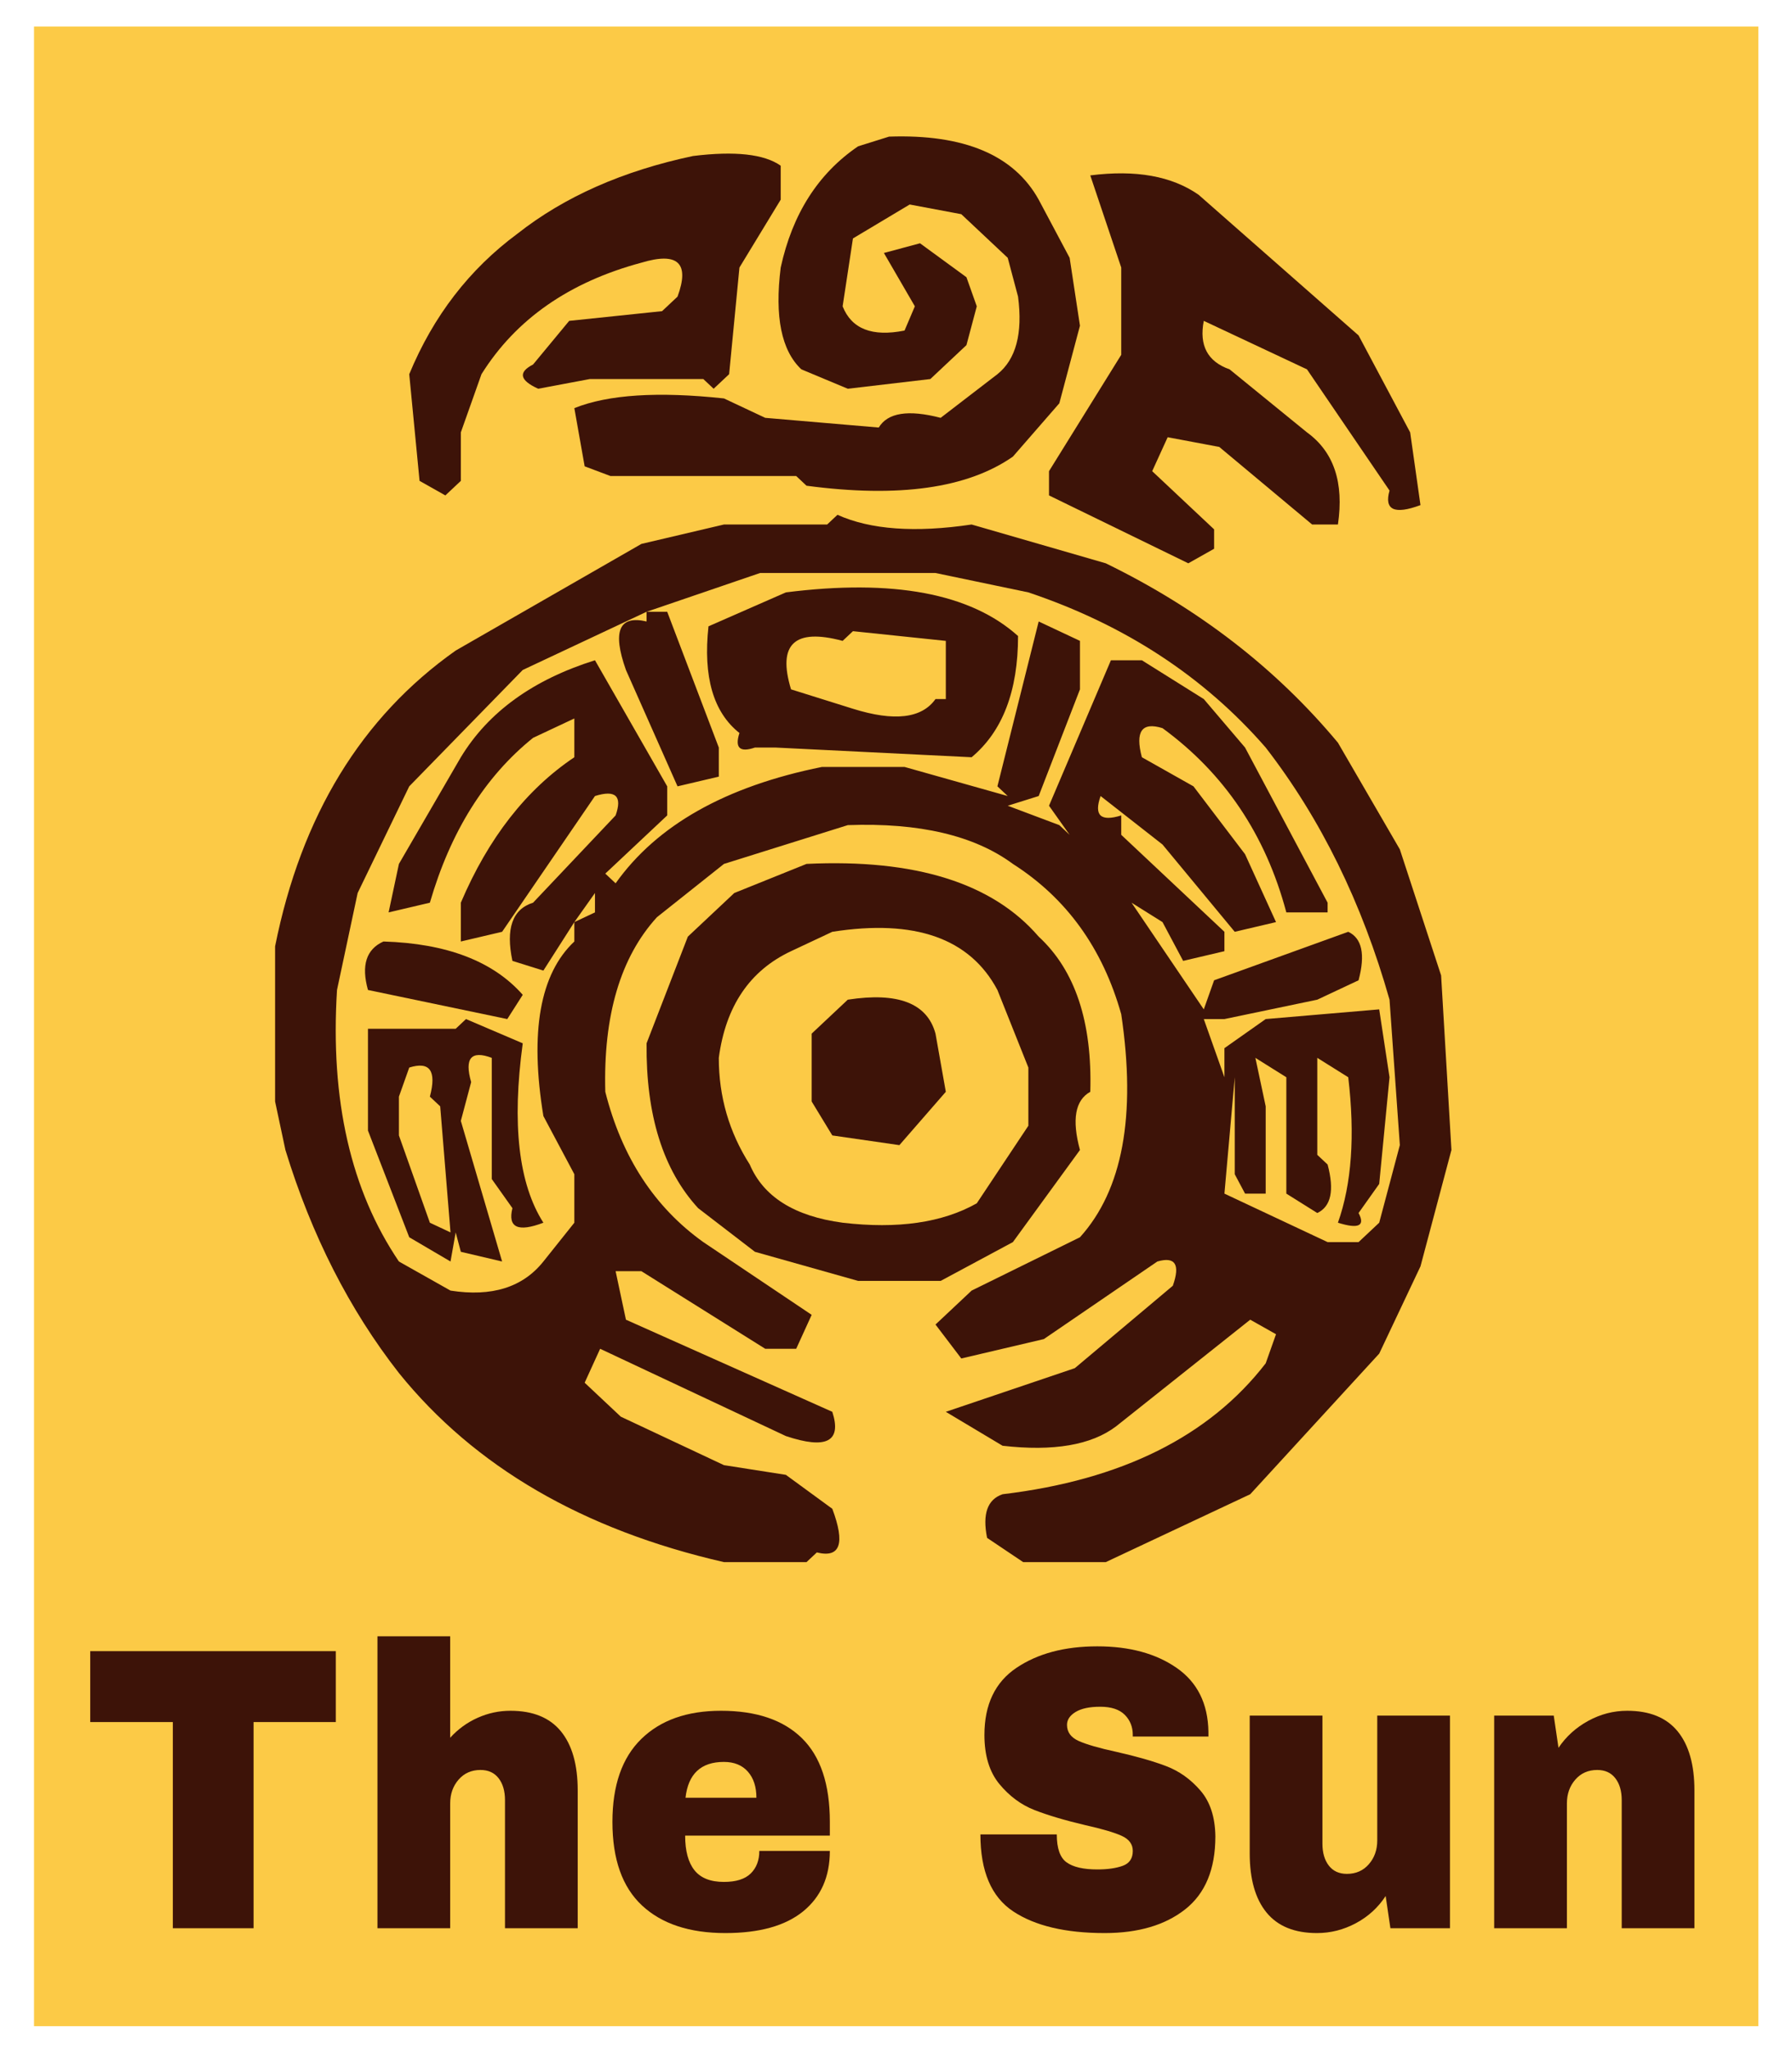 <svg xmlns="http://www.w3.org/2000/svg" version="1.1" xmlns:xlink="http://www.w3.org/1999/xlink" width="100%" height="100%" id="svgWorkerArea" viewBox="0 0 350 400" xmlns:artdraw="https://artdraw.muisca.co" style="background: white;"><path id="rect-531230003" fill="rgb(252,202,70)" fill-opacity="1" stroke="rgb(0,0,0)" stroke-opacity="0.000" stroke-width="1" class="cosito" d="M39.443,25.086 C39.443,25.086,376.234,25.086,376.234,25.086 C376.234,25.086,376.234,415.427,376.234,415.427 C376.234,415.427,39.443,415.427,39.443,415.427 C39.443,415.427,39.443,25.086,39.443,25.086 C39.443,25.086,39.443,25.086,39.443,25.086" selItem="0" vector-effect="none" transform="matrix(1,0,0,1,-32.8,-19.9)"></path><defs id="defsdoc"><pattern id="patternBool" x="0" y="0" width="10" height="10" patternUnits="userSpaceOnUse" patternTransform="rotate(35)"><circle cx="5" cy="5" r="4" style="stroke: none;fill: #ff000070;"></circle></pattern></defs><g id="group-409347554" class="cosito" selItem="0" transform="matrix(1,0,0,1,3.5,3.5)"><path id="pathImp-922723916" fill="rgb(61,19,8)" opacity="1" stroke="rgb(0,0,0)" stroke-opacity="0.000" stroke-width="1" class="grouped" d="M545.745,197.569 C560.391,197.064,570.131,201.165,574.968,209.873 C574.968,209.873,581.014,221.231,581.014,221.231 C581.014,221.231,583.029,234.482,583.029,234.482 C583.029,234.482,578.999,249.626,578.999,249.626 C578.999,249.626,569.929,260.037,569.929,260.037 C561.062,266.221,547.626,268.114,529.622,265.716 C529.622,265.716,527.607,263.823,527.607,263.823 C527.607,263.823,491.33,263.823,491.33,263.823 C491.33,263.823,486.291,261.93,486.291,261.93 C486.291,261.93,484.276,250.572,484.276,250.572 C490.86,247.922,500.6,247.291,513.499,248.679 C513.499,248.679,521.56,252.465,521.56,252.465 C521.56,252.465,543.73,254.358,543.73,254.358 C545.476,251.456,549.507,250.824,555.822,252.465 C555.822,252.465,566.907,243.947,566.907,243.947 C570.534,241.044,571.878,235.996,570.937,228.803 C570.937,228.803,568.922,221.231,568.922,221.231 C568.922,221.231,559.853,212.712,559.853,212.712 C559.853,212.712,549.776,210.819,549.776,210.82 C549.776,210.819,538.691,217.445,538.691,217.445 C538.691,217.445,536.676,230.696,536.676,230.696 C538.423,235.113,542.453,236.69,548.768,235.428 C548.768,235.428,550.783,230.696,550.783,230.696 C550.783,230.696,544.737,220.284,544.737,220.284 C544.737,220.284,551.791,218.391,551.791,218.391 C551.791,218.391,560.86,225.017,560.86,225.017 C560.86,225.017,562.876,230.696,562.876,230.696 C562.876,230.696,560.86,238.268,560.86,238.268 C560.86,238.268,553.807,244.893,553.807,244.893 C553.807,244.893,537.684,246.786,537.684,246.786 C537.684,246.786,528.615,243,528.615,243 C524.718,239.34,523.374,232.715,524.583,223.124 C526.867,212.65,531.906,204.762,539.699,199.462 C539.699,199.462,545.745,197.569,545.745,197.569 C545.745,197.569,545.745,197.569,545.745,197.569" selitem="1" transform="matrix(1,0,0,1,-375.6,-174.4)" selItem="1" fill-opacity="1" vector-effect="none"></path><path id="pathImp-414238458" fill="rgb(61,19,8)" opacity="1" stroke="rgb(0,0,0)" stroke-opacity="0.000" stroke-width="1" class="grouped" d="M507.453,201.354 C515.649,200.345,521.359,200.976,524.583,203.247 C524.583,203.247,524.583,209.873,524.583,209.873 C524.583,209.873,516.522,223.124,516.522,223.124 C516.522,223.124,514.507,243.947,514.507,243.947 C514.507,243.947,511.484,246.786,511.484,246.786 C511.484,246.786,509.468,244.893,509.468,244.893 C509.468,244.893,487.299,244.893,487.299,244.893 C487.299,244.893,477.222,246.786,477.222,246.786 C473.595,245.146,473.258,243.568,476.214,242.054 C476.214,242.054,483.268,233.535,483.268,233.536 C483.268,233.535,501.407,231.642,501.407,231.642 C501.407,231.642,504.43,228.803,504.43,228.803 C506.848,222.24,504.497,220.032,497.376,222.177 C483.268,225.963,472.855,233.22,466.137,243.947 C466.137,243.947,462.107,255.304,462.107,255.304 C462.107,255.304,462.107,264.769,462.107,264.77 C462.107,264.769,459.083,267.609,459.083,267.609 C459.083,267.609,454.045,264.769,454.045,264.77 C454.045,264.769,452.03,243.947,452.03,243.947 C456.732,232.589,463.786,223.44,473.191,216.499 C482.328,209.305,493.748,204.257,507.453,201.354 C507.453,201.354,507.453,201.354,507.453,201.354" selitem="2" transform="matrix(1,0,0,1,-375.6,-174.4)" selItem="2" fill-opacity="1" vector-effect="none"></path><path id="pathImp-138054805" fill="rgb(61,19,8)" opacity="1" stroke="rgb(0,0,0)" stroke-opacity="0.000" stroke-width="1" class="grouped" d="M585.045,205.14 C593.913,204.005,600.967,205.266,606.207,208.926 C606.207,208.926,637.445,236.375,637.445,236.375 C637.445,236.375,647.522,255.304,647.522,255.304 C647.522,255.304,649.537,269.502,649.537,269.502 C644.432,271.395,642.416,270.449,643.491,266.662 C643.491,266.662,627.368,243,627.368,243 C627.368,243,607.214,233.535,607.214,233.536 C606.273,238.331,607.953,241.486,612.253,243 C612.253,243,627.368,255.304,627.368,255.304 C632.608,259.091,634.623,265.085,633.414,273.288 C633.414,273.288,628.376,273.288,628.376,273.288 C628.376,273.288,610.237,258.144,610.237,258.144 C610.237,258.144,600.16,256.251,600.16,256.251 C600.16,256.251,597.137,262.877,597.137,262.877 C597.137,262.877,609.23,274.235,609.23,274.235 C609.23,274.235,609.23,278.02,609.23,278.021 C609.23,278.02,604.191,280.86,604.191,280.86 C604.191,280.86,576.984,267.609,576.984,267.609 C576.984,267.609,576.984,262.877,576.984,262.877 C576.984,262.877,591.091,240.161,591.091,240.161 C591.091,240.161,591.091,223.124,591.091,223.124 C591.091,223.124,585.045,205.14,585.045,205.14 C585.045,205.14,585.045,205.14,585.045,205.14" selitem="3" transform="matrix(1,0,0,1,-375.6,-174.4)" selItem="3" fill-opacity="1" vector-effect="none"></path><path id="pathImp-848312206" fill="rgb(61,19,8)" opacity="1" stroke="rgb(0,0,0)" stroke-opacity="0.000" stroke-width="1" class="grouped" d="M525.591,286.539 C546.551,283.889,561.667,286.728,570.937,295.057 C570.937,305.784,567.914,313.672,561.868,318.72 C561.868,318.72,523.576,316.827,523.576,316.827 C523.576,316.827,519.545,316.827,519.545,316.827 C516.589,317.836,515.581,316.89,516.522,313.987 C511.416,309.949,509.401,303.008,510.476,293.164 C510.476,293.164,525.591,286.539,525.591,286.539 C525.591,286.539,525.591,286.539,525.591,286.539 M538.691,294.111 C538.691,294.111,536.676,296.004,536.676,296.004 C527.271,293.48,523.911,296.635,526.599,305.469 C526.599,305.469,538.691,309.255,538.691,309.255 C546.753,311.779,552.127,311.148,554.814,307.362 C554.814,307.362,556.83,307.362,556.83,307.362 C556.83,307.362,556.83,296.004,556.83,296.004 C556.83,296.004,538.691,294.111,538.691,294.111 C538.691,294.111,538.691,294.111,538.691,294.111" selitem="4" transform="matrix(1,0,0,1,-375.6,-174.4)" selItem="4" fill-opacity="1" vector-effect="none"></path><path id="pathImp-605057503" fill="rgb(61,19,8)" opacity="1" stroke="rgb(0,0,0)" stroke-opacity="0.000" stroke-width="1" class="grouped" d="M529.622,339.543 C550.851,338.533,565.966,343.265,574.968,353.74 C582.089,360.302,585.448,370.398,585.045,384.028 C582.089,385.668,581.417,389.454,583.029,395.386 C583.029,395.386,569.929,413.369,569.929,413.369 C569.929,413.369,555.822,420.941,555.822,420.941 C555.822,420.941,539.699,420.941,539.699,420.941 C539.699,420.941,519.545,415.262,519.545,415.262 C519.545,415.262,508.46,406.744,508.46,406.744 C501.608,399.298,498.249,388.571,498.383,374.563 C498.383,374.563,506.445,353.74,506.445,353.74 C506.445,353.74,515.514,345.222,515.514,345.222 C515.514,345.222,529.622,339.543,529.622,339.543 C529.622,339.543,529.622,339.543,529.622,339.543 M534.66,352.794 C534.66,352.793,526.599,356.579,526.599,356.579 C518.537,360.365,513.835,367.306,512.491,377.402 C512.491,384.975,514.507,391.915,518.537,398.225 C521.225,404.535,527.271,408.321,536.676,409.583 C547.424,410.845,556.158,409.583,562.876,405.797 C562.876,405.797,572.953,390.653,572.953,390.653 C572.953,390.653,572.953,379.295,572.953,379.296 C572.953,379.295,566.907,364.151,566.907,364.151 C561.532,354.055,550.783,350.27,534.66,352.794 C534.66,352.793,534.66,352.793,534.66,352.794" selitem="5" transform="matrix(1,0,0,1,-375.6,-174.4)" selItem="5" fill-opacity="1" vector-effect="none"></path><path id="pathImp-513063639" fill="rgb(61,19,8)" opacity="1" stroke="rgb(0,0,0)" stroke-opacity="0.000" stroke-width="1" class="grouped" d="M446.991,354.687 C459.352,355.065,468.421,358.536,474.199,365.098 C474.199,365.098,471.176,369.83,471.176,369.83 C471.176,369.83,443.968,364.151,443.968,364.151 C442.625,359.356,443.632,356.201,446.991,354.687 C446.991,354.687,446.991,354.687,446.991,354.687" selitem="6" transform="matrix(1,0,0,1,-375.6,-174.4)" selItem="6" fill-opacity="1" vector-effect="none"></path><path id="pathImp-983851538" fill="rgb(61,19,8)" opacity="1" stroke="rgb(0,0,0)" stroke-opacity="0.000" stroke-width="1" class="grouped" d="M537.684,366.045 C547.491,364.53,553.202,366.739,554.814,372.67 C554.814,372.67,556.83,384.028,556.83,384.028 C556.83,384.028,547.761,394.439,547.761,394.439 C547.761,394.439,534.66,392.546,534.66,392.546 C534.66,392.546,530.63,385.921,530.63,385.921 C530.63,385.921,530.63,372.67,530.63,372.67 C530.63,372.67,537.684,366.044,537.684,366.045 C537.684,366.044,537.684,366.044,537.684,366.045" selitem="7" transform="matrix(1,0,0,1,-375.6,-174.4)" selItem="7" fill-opacity="1" vector-effect="none"></path><path id="pathImp-702216600" fill="rgb(61,19,8)" opacity="1" stroke="rgb(0,0,0)" stroke-opacity="0.000" stroke-width="1" class="grouped" d="M463.114,369.83 C463.114,369.83,474.199,374.563,474.199,374.563 C472.049,390.338,473.393,402.011,478.23,409.583 C473.258,411.476,471.243,410.529,472.184,406.744 C472.184,406.744,468.153,401.065,468.153,401.065 C468.153,401.065,468.153,377.402,468.153,377.402 C464.122,375.888,462.779,377.465,464.122,382.135 C464.122,382.135,462.107,389.707,462.107,389.707 C462.107,389.707,470.168,417.155,470.168,417.155 C470.168,417.155,462.107,415.262,462.107,415.262 C462.107,415.262,461.099,411.476,461.099,411.476 C461.099,411.476,460.091,417.155,460.091,417.155 C460.091,417.155,452.03,412.423,452.03,412.423 C452.03,412.423,443.968,391.6,443.968,391.6 C443.968,391.6,443.968,371.723,443.968,371.724 C443.968,371.723,461.099,371.723,461.099,371.724 C461.099,371.723,463.114,369.83,463.114,369.83 C463.114,369.83,463.114,369.83,463.114,369.83 M452.03,379.296 C452.03,379.295,450.014,384.975,450.014,384.975 C450.014,384.975,450.014,392.546,450.014,392.546 C450.014,392.546,456.06,409.583,456.06,409.583 C456.06,409.583,460.091,411.476,460.091,411.476 C460.091,411.476,458.076,386.867,458.076,386.867 C458.076,386.867,456.06,384.975,456.06,384.975 C457.404,379.926,456.06,378.033,452.03,379.296 C452.03,379.295,452.03,379.295,452.03,379.296" selitem="8" transform="matrix(1,0,0,1,-375.6,-174.4)" selItem="8" fill-opacity="1" vector-effect="none"></path><path id="pathImp-459629444" fill="rgb(61,19,8)" opacity="1" stroke="rgb(0,0,0)" stroke-opacity="0.000" stroke-width="1" class="grouped" d="M535.668,271.395 C542.117,274.298,550.851,274.928,561.868,273.288 C561.868,273.288,588.068,280.86,588.068,280.86 C606.207,289.694,621.322,301.367,633.414,315.88 C633.414,315.88,645.507,336.703,645.507,336.703 C645.507,336.703,653.568,361.312,653.568,361.312 C653.568,361.312,655.583,395.386,655.583,395.386 C655.583,395.386,649.537,418.101,649.537,418.102 C649.537,418.101,641.476,435.138,641.476,435.138 C641.476,435.138,616.284,462.587,616.284,462.587 C616.284,462.587,588.068,475.838,588.068,475.838 C588.068,475.838,571.945,475.838,571.945,475.838 C571.945,475.838,564.891,471.105,564.891,471.105 C563.951,466.436,564.958,463.596,567.914,462.587 C591.158,459.81,608.289,451.292,619.306,437.032 C619.306,437.032,621.322,431.353,621.322,431.353 C621.322,431.353,616.284,428.513,616.284,428.513 C616.284,428.513,590.083,449.336,590.083,449.336 C585.247,452.996,577.857,454.258,567.914,453.122 C567.914,453.122,556.83,446.496,556.83,446.497 C556.83,446.496,582.022,437.978,582.022,437.978 C582.022,437.978,601.168,421.888,601.168,421.888 C602.646,417.723,601.638,416.146,598.145,417.155 C598.145,417.155,575.976,432.299,575.976,432.299 C575.976,432.299,559.853,436.085,559.853,436.085 C559.853,436.085,554.814,429.46,554.814,429.46 C554.814,429.46,561.868,422.834,561.868,422.834 C561.868,422.834,583.029,412.423,583.029,412.423 C591.36,403.21,594.047,388.697,591.091,368.884 C587.464,356.012,580.409,346.231,569.929,339.543 C562.406,333.99,551.657,331.466,537.684,331.971 C537.684,331.971,513.499,339.543,513.499,339.543 C513.499,339.543,500.399,349.954,500.399,349.954 C493.278,357.778,489.919,369.136,490.322,384.028 C493.547,396.774,499.929,406.555,509.468,413.369 C509.468,413.369,530.63,427.566,530.63,427.567 C530.63,427.566,527.607,434.192,527.607,434.192 C527.607,434.192,521.56,434.192,521.56,434.192 C521.56,434.192,497.376,419.048,497.376,419.048 C497.376,419.048,492.337,419.048,492.337,419.048 C492.337,419.048,494.353,428.513,494.353,428.513 C494.353,428.513,534.66,446.496,534.66,446.497 C536.541,452.302,533.518,453.879,525.591,451.229 C525.591,451.229,489.314,434.192,489.314,434.192 C489.314,434.192,486.291,440.817,486.291,440.818 C486.291,440.817,493.345,447.443,493.345,447.443 C493.345,447.443,513.499,456.908,513.499,456.908 C513.499,456.908,525.591,458.801,525.591,458.801 C525.591,458.801,534.66,465.427,534.66,465.427 C537.213,472.241,536.206,475.08,531.637,473.945 C531.637,473.945,529.622,475.838,529.622,475.838 C529.622,475.838,513.499,475.838,513.499,475.838 C485.955,469.528,464.794,457.224,450.014,438.925 C440.341,426.557,432.951,412.044,427.845,395.386 C427.845,395.386,425.83,385.921,425.83,385.921 C425.83,385.921,425.83,355.633,425.83,355.633 C430.935,330.141,442.692,310.895,461.099,297.897 C461.099,297.897,497.376,277.074,497.376,277.074 C497.376,277.074,513.499,273.288,513.499,273.288 C513.499,273.288,533.653,273.288,533.653,273.288 C533.653,273.288,535.668,271.395,535.668,271.395 C535.668,271.395,535.668,271.395,535.668,271.395 M520.553,282.753 C520.553,282.753,498.383,290.325,498.383,290.325 C498.383,290.325,502.414,290.325,502.414,290.325 C502.414,290.325,512.491,316.827,512.491,316.827 C512.491,316.827,512.491,322.506,512.491,322.506 C512.491,322.506,504.43,324.399,504.43,324.399 C504.43,324.399,494.353,301.683,494.353,301.683 C491.666,294.111,493.009,290.956,498.383,292.218 C498.383,292.218,498.383,290.325,498.383,290.325 C498.383,290.325,474.199,301.683,474.199,301.683 C474.199,301.683,452.03,324.399,452.03,324.399 C452.03,324.399,441.953,345.222,441.953,345.222 C441.953,345.222,437.922,364.151,437.922,364.151 C436.579,385.605,440.609,403.273,450.014,417.155 C450.014,417.155,460.091,422.834,460.091,422.834 C468.153,424.096,474.199,422.203,478.23,417.155 C478.23,417.155,484.276,409.583,484.276,409.583 C484.276,409.583,484.276,400.118,484.276,400.118 C484.276,400.118,478.23,388.76,478.23,388.76 C475.543,372.354,477.558,360.997,484.276,354.687 C484.276,354.687,484.276,350.901,484.276,350.901 C484.276,350.901,478.23,360.365,478.23,360.365 C478.23,360.365,472.184,358.473,472.184,358.473 C470.84,352.163,472.184,348.377,476.214,347.114 C476.214,347.114,492.337,330.078,492.337,330.078 C493.681,326.292,492.337,325.03,488.306,326.292 C488.306,326.292,470.168,352.793,470.168,352.794 C470.168,352.793,462.107,354.687,462.107,354.687 C462.107,354.687,462.107,347.114,462.107,347.114 C467.481,334.495,474.871,325.03,484.276,318.72 C484.276,318.72,484.276,311.148,484.276,311.148 C484.276,311.148,476.214,314.934,476.214,314.934 C466.809,322.506,460.091,333.233,456.06,347.114 C456.06,347.114,447.999,349.008,447.999,349.008 C447.999,349.008,450.014,339.543,450.014,339.543 C450.014,339.543,462.107,318.72,462.107,318.72 C467.481,309.886,476.214,303.576,488.306,299.79 C488.306,299.79,502.414,324.399,502.414,324.399 C502.414,324.399,502.414,330.078,502.414,330.078 C502.414,330.078,490.322,341.436,490.322,341.436 C490.322,341.436,492.337,343.328,492.337,343.328 C500.399,331.971,513.835,324.399,532.645,320.613 C532.645,320.613,548.768,320.613,548.768,320.613 C548.768,320.613,568.922,326.292,568.922,326.292 C568.922,326.292,566.907,324.399,566.907,324.399 C566.907,324.399,574.968,292.218,574.968,292.218 C574.968,292.218,583.029,296.004,583.029,296.004 C583.029,296.004,583.029,305.469,583.029,305.469 C583.029,305.469,574.968,326.292,574.968,326.292 C574.968,326.292,568.922,328.185,568.922,328.185 C568.922,328.185,578.999,331.971,578.999,331.971 C578.999,331.971,581.014,333.864,581.014,333.864 C581.014,333.864,576.984,328.185,576.984,328.185 C576.984,328.185,589.076,299.79,589.076,299.79 C589.076,299.79,595.122,299.79,595.122,299.79 C595.122,299.79,607.214,307.362,607.214,307.362 C607.214,307.362,615.276,316.827,615.276,316.827 C615.276,316.827,631.399,347.114,631.399,347.114 C631.399,347.114,631.399,349.008,631.399,349.008 C631.399,349.008,623.337,349.008,623.337,349.008 C619.306,333.864,611.245,321.875,599.153,313.041 C595.122,311.779,593.778,313.672,595.122,318.72 C595.122,318.72,605.199,324.399,605.199,324.399 C605.199,324.399,615.276,337.65,615.276,337.65 C615.276,337.65,621.322,350.901,621.322,350.901 C621.322,350.901,613.26,352.793,613.26,352.794 C613.26,352.793,599.153,335.757,599.153,335.757 C599.153,335.757,587.06,326.292,587.06,326.292 C585.717,330.078,587.06,331.34,591.091,330.078 C591.091,330.078,591.091,333.864,591.091,333.864 C591.091,333.864,611.245,352.793,611.245,352.794 C611.245,352.793,611.245,356.579,611.245,356.579 C611.245,356.579,603.183,358.473,603.183,358.473 C603.183,358.473,599.153,350.901,599.153,350.901 C599.153,350.901,593.106,347.114,593.106,347.114 C593.106,347.114,607.214,367.938,607.214,367.938 C607.214,367.938,609.23,362.258,609.23,362.259 C609.23,362.258,635.43,352.793,635.43,352.794 C638.117,354.055,638.789,357.21,637.445,362.259 C637.445,362.258,629.383,366.044,629.383,366.045 C629.383,366.044,611.245,369.83,611.245,369.83 C611.245,369.83,607.214,369.83,607.214,369.83 C607.214,369.83,611.245,381.188,611.245,381.188 C611.245,381.188,611.245,375.509,611.245,375.51 C611.245,375.509,619.306,369.83,619.306,369.83 C619.306,369.83,641.476,367.938,641.476,367.938 C641.476,367.938,643.491,381.188,643.491,381.188 C643.491,381.188,641.476,402.011,641.476,402.012 C641.476,402.011,637.445,407.69,637.445,407.69 C638.789,410.214,637.445,410.845,633.414,409.583 C636.101,402.011,636.773,392.546,635.43,381.188 C635.43,381.188,629.383,377.402,629.383,377.402 C629.383,377.402,629.383,396.332,629.383,396.332 C629.383,396.332,631.399,398.225,631.399,398.225 C632.742,403.273,632.07,406.428,629.383,407.69 C629.383,407.69,623.337,403.904,623.337,403.904 C623.337,403.904,623.337,381.188,623.337,381.188 C623.337,381.188,617.291,377.402,617.291,377.402 C617.291,377.402,619.306,386.867,619.306,386.867 C619.306,386.867,619.306,403.904,619.306,403.904 C619.306,403.904,615.276,403.904,615.276,403.904 C615.276,403.904,613.26,400.118,613.26,400.118 C613.26,400.118,613.26,381.188,613.26,381.188 C613.26,381.188,611.245,403.904,611.245,403.904 C611.245,403.904,631.399,413.369,631.399,413.369 C631.399,413.369,637.445,413.369,637.445,413.369 C637.445,413.369,641.476,409.583,641.476,409.583 C641.476,409.583,645.507,394.439,645.507,394.439 C645.507,394.439,643.491,366.044,643.491,366.045 C638.117,347.114,630.055,330.709,619.306,316.827 C607.214,302.945,591.763,292.849,572.953,286.539 C572.953,286.539,554.814,282.753,554.814,282.753 C554.814,282.753,520.553,282.753,520.553,282.753 C520.553,282.753,520.553,282.753,520.553,282.753 M488.306,345.222 C488.306,345.222,484.276,350.901,484.276,350.901 C484.276,350.901,488.306,349.008,488.306,349.008 C488.306,349.008,488.306,345.222,488.306,345.222 C488.306,345.222,488.306,345.222,488.306,345.222" selitem="1" transform="matrix(1,0,0,1,-375.6,-174.4)" fill-opacity="1" vector-effect="none" selItem="9"></path></g><g id="text-99064107" class="cosito" selItem="0" transform="matrix(1,0,0,1,-113.1,136.4)"><path id="letter-323214308" fill="rgb(61,19,8)" fill-opacity="1" stroke="rgb(0,0,0)" stroke-width="1" d="M178.686,199.756 C178.686,199.756,162.628,199.756,162.628,199.756 C162.628,199.756,162.628,240.006,162.628,240.006 C162.628,240.006,146.855,240.006,146.855,240.006 C146.855,240.006,146.855,199.756,146.855,199.756 C146.855,199.756,130.725,199.756,130.725,199.756 C130.725,199.756,130.725,185.92,130.725,185.92 C130.725,185.92,178.686,185.92,178.686,185.92 C178.686,185.92,178.686,199.756,178.686,199.756 C178.686,199.756,178.686,199.756,178.686,199.756" vector-effect="none" stroke-opacity="0.000"></path><path id="letter-554089519" fill="rgb(61,19,8)" fill-opacity="1" stroke="rgb(0,0,0)" stroke-width="1" d="M201.026,202.822 C202.548,201.145,204.332,199.848,206.378,198.931 C208.424,198.014,210.565,197.555,212.802,197.555 C212.802,197.555,212.802,197.555,212.802,197.555 C217.179,197.555,220.462,198.891,222.651,201.564 C224.84,204.237,225.934,208.089,225.934,213.121 C225.934,213.121,225.934,213.121,225.934,213.121 C225.934,213.121,225.934,240.006,225.934,240.006 C225.934,240.006,211.731,240.006,211.731,240.006 C211.731,240.006,211.731,215.007,211.731,215.007 C211.731,213.225,211.315,211.797,210.482,210.723 C209.65,209.648,208.472,209.111,206.949,209.111 C206.949,209.111,206.949,209.111,206.949,209.111 C205.189,209.111,203.761,209.74,202.667,210.998 C201.573,212.256,201.026,213.802,201.026,215.636 C201.026,215.636,201.026,215.636,201.026,215.636 C201.026,215.636,201.026,240.006,201.026,240.006 C201.026,240.006,186.823,240.006,186.823,240.006 C186.823,240.006,186.823,183.011,186.823,183.011 C186.823,183.011,201.026,183.011,201.026,183.011 C201.026,183.011,201.026,202.822,201.026,202.822 C201.026,202.822,201.026,202.822,201.026,202.822" vector-effect="none" stroke-opacity="0.000"></path><path id="letter-190995327" fill="rgb(61,19,8)" fill-opacity="1" stroke="rgb(0,0,0)" stroke-width="1" d="M253.912,197.555 C260.811,197.555,266.08,199.337,269.72,202.901 C273.36,206.465,275.18,211.915,275.18,219.252 C275.18,219.252,275.18,219.252,275.18,219.252 C275.18,219.252,275.18,221.925,275.18,221.925 C275.18,221.925,246.917,221.925,246.917,221.925 C246.917,224.913,247.524,227.166,248.737,228.686 C249.95,230.206,251.866,230.966,254.482,230.966 C254.482,230.966,254.482,230.966,254.482,230.966 C256.861,230.966,258.61,230.416,259.728,229.315 C260.846,228.214,261.405,226.747,261.405,224.913 C261.405,224.913,261.405,224.913,261.405,224.913 C261.405,224.913,275.18,224.913,275.18,224.913 C275.18,229.944,273.443,233.875,269.97,236.705 C266.497,239.535,261.429,240.95,254.768,240.95 C254.768,240.95,254.768,240.95,254.768,240.95 C247.774,240.95,242.349,239.155,238.495,235.565 C234.641,231.975,232.714,226.537,232.714,219.252 C232.714,219.252,232.714,219.252,232.714,219.252 C232.714,212.125,234.594,206.727,238.353,203.058 C242.112,199.389,247.298,197.555,253.912,197.555 C253.912,197.555,253.912,197.555,253.912,197.555 C253.912,197.555,253.912,197.555,253.912,197.555 M254.482,207.539 C250.01,207.539,247.512,209.871,246.988,214.536 C246.988,214.536,246.988,214.536,246.988,214.536 C246.988,214.536,260.834,214.536,260.834,214.536 C260.834,212.387,260.275,210.684,259.157,209.426 C258.039,208.168,256.481,207.539,254.482,207.539 C254.482,207.539,254.482,207.539,254.482,207.539 C254.482,207.539,254.482,207.539,254.482,207.539" vector-effect="none" stroke-opacity="0.000"></path><path id="letter-571359090" fill="rgb(61,19,8)" fill-opacity="1" stroke="rgb(0,0,0)" stroke-width="1" d="M327.424,184.977 C333.704,184.977,338.867,186.379,342.911,189.183 C346.956,191.987,349.025,196.14,349.121,201.643 C349.121,201.643,349.121,201.643,349.121,201.643 C349.121,201.643,349.121,202.586,349.121,202.586 C349.121,202.586,334.347,202.586,334.347,202.586 C334.347,202.586,334.347,202.272,334.347,202.272 C334.347,200.7,333.823,199.389,332.777,198.341 C331.73,197.293,330.136,196.769,327.995,196.769 C327.995,196.769,327.995,196.769,327.995,196.769 C325.901,196.769,324.295,197.11,323.177,197.791 C322.059,198.472,321.5,199.311,321.5,200.306 C321.5,200.306,321.5,200.306,321.5,200.306 C321.5,201.722,322.261,202.77,323.784,203.451 C325.306,204.132,327.757,204.84,331.135,205.574 C331.135,205.574,331.135,205.574,331.135,205.574 C335.084,206.465,338.332,207.395,340.877,208.364 C343.423,209.334,345.647,210.919,347.55,213.121 C349.454,215.322,350.429,218.309,350.477,222.082 C350.477,222.082,350.477,222.082,350.477,222.082 C350.477,228.476,348.514,233.219,344.588,236.312 C340.663,239.404,335.417,240.95,328.851,240.95 C328.851,240.95,328.851,240.95,328.851,240.95 C321.191,240.95,315.231,239.535,310.973,236.705 C306.714,233.875,304.585,228.869,304.585,221.689 C304.585,221.689,304.585,221.689,304.585,221.689 C304.585,221.689,319.502,221.689,319.502,221.689 C319.502,224.415,320.144,226.236,321.429,227.153 C322.713,228.07,324.712,228.529,327.424,228.529 C327.424,228.529,327.424,228.529,327.424,228.529 C329.422,228.529,331.076,228.293,332.384,227.821 C333.692,227.35,334.347,226.38,334.347,224.913 C334.347,224.913,334.347,224.913,334.347,224.913 C334.347,223.602,333.621,222.62,332.17,221.965 C330.719,221.309,328.352,220.615,325.068,219.881 C325.068,219.881,325.068,219.881,325.068,219.881 C321.072,218.938,317.765,217.955,315.148,216.933 C312.531,215.911,310.247,214.221,308.296,211.863 C306.346,209.504,305.37,206.307,305.37,202.272 C305.37,202.272,305.37,202.272,305.37,202.272 C305.37,196.35,307.452,191.987,311.615,189.183 C315.778,186.379,321.048,184.977,327.424,184.977 C327.424,184.977,327.424,184.977,327.424,184.977 C327.424,184.977,327.424,184.977,327.424,184.977" vector-effect="none" stroke-opacity="0.000"></path><path id="letter-533910606" fill="rgb(61,19,8)" fill-opacity="1" stroke="rgb(0,0,0)" stroke-width="1" d="M396.297,240.006 C396.297,240.006,384.663,240.006,384.663,240.006 C384.663,240.006,383.736,233.717,383.736,233.717 C382.26,235.971,380.322,237.74,377.919,239.024 C375.516,240.308,372.982,240.95,370.318,240.95 C370.318,240.95,370.318,240.95,370.318,240.95 C365.94,240.95,362.657,239.613,360.469,236.94 C358.28,234.268,357.185,230.416,357.185,225.384 C357.185,225.384,357.185,225.384,357.185,225.384 C357.185,225.384,357.185,198.498,357.185,198.498 C357.185,198.498,371.388,198.498,371.388,198.498 C371.388,198.498,371.388,223.498,371.388,223.498 C371.388,225.279,371.805,226.708,372.637,227.782 C373.47,228.856,374.648,229.394,376.17,229.394 C376.17,229.394,376.17,229.394,376.17,229.394 C377.931,229.394,379.358,228.765,380.452,227.507 C381.547,226.249,382.094,224.703,382.094,222.869 C382.094,222.869,382.094,222.869,382.094,222.869 C382.094,222.869,382.094,198.498,382.094,198.498 C382.094,198.498,396.297,198.498,396.297,198.498 C396.297,198.498,396.297,240.006,396.297,240.006 C396.297,240.006,396.297,240.006,396.297,240.006" vector-effect="none" stroke-opacity="0.000"></path><path id="letter-673932637" fill="rgb(61,19,8)" fill-opacity="1" stroke="rgb(0,0,0)" stroke-width="1" d="M430.912,197.555 C435.289,197.555,438.572,198.891,440.761,201.564 C442.95,204.237,444.044,208.089,444.044,213.121 C444.044,213.121,444.044,213.121,444.044,213.121 C444.044,213.121,444.044,240.006,444.044,240.006 C444.044,240.006,429.841,240.006,429.841,240.006 C429.841,240.006,429.841,215.007,429.841,215.007 C429.841,213.225,429.425,211.797,428.592,210.723 C427.76,209.648,426.582,209.111,425.059,209.111 C425.059,209.111,425.059,209.111,425.059,209.111 C423.299,209.111,421.871,209.74,420.777,210.998 C419.683,212.256,419.136,213.802,419.136,215.636 C419.136,215.636,419.136,215.636,419.136,215.636 C419.136,215.636,419.136,240.006,419.136,240.006 C419.136,240.006,404.933,240.006,404.933,240.006 C404.933,240.006,404.933,198.498,404.933,198.498 C404.933,198.498,416.566,198.498,416.566,198.498 C416.566,198.498,417.494,204.787,417.494,204.787 C418.969,202.586,420.908,200.831,423.311,199.52 C425.714,198.21,428.247,197.555,430.912,197.555 C430.912,197.555,430.912,197.555,430.912,197.555 C430.912,197.555,430.912,197.555,430.912,197.555" vector-effect="none" stroke-opacity="0.000"></path></g></svg>